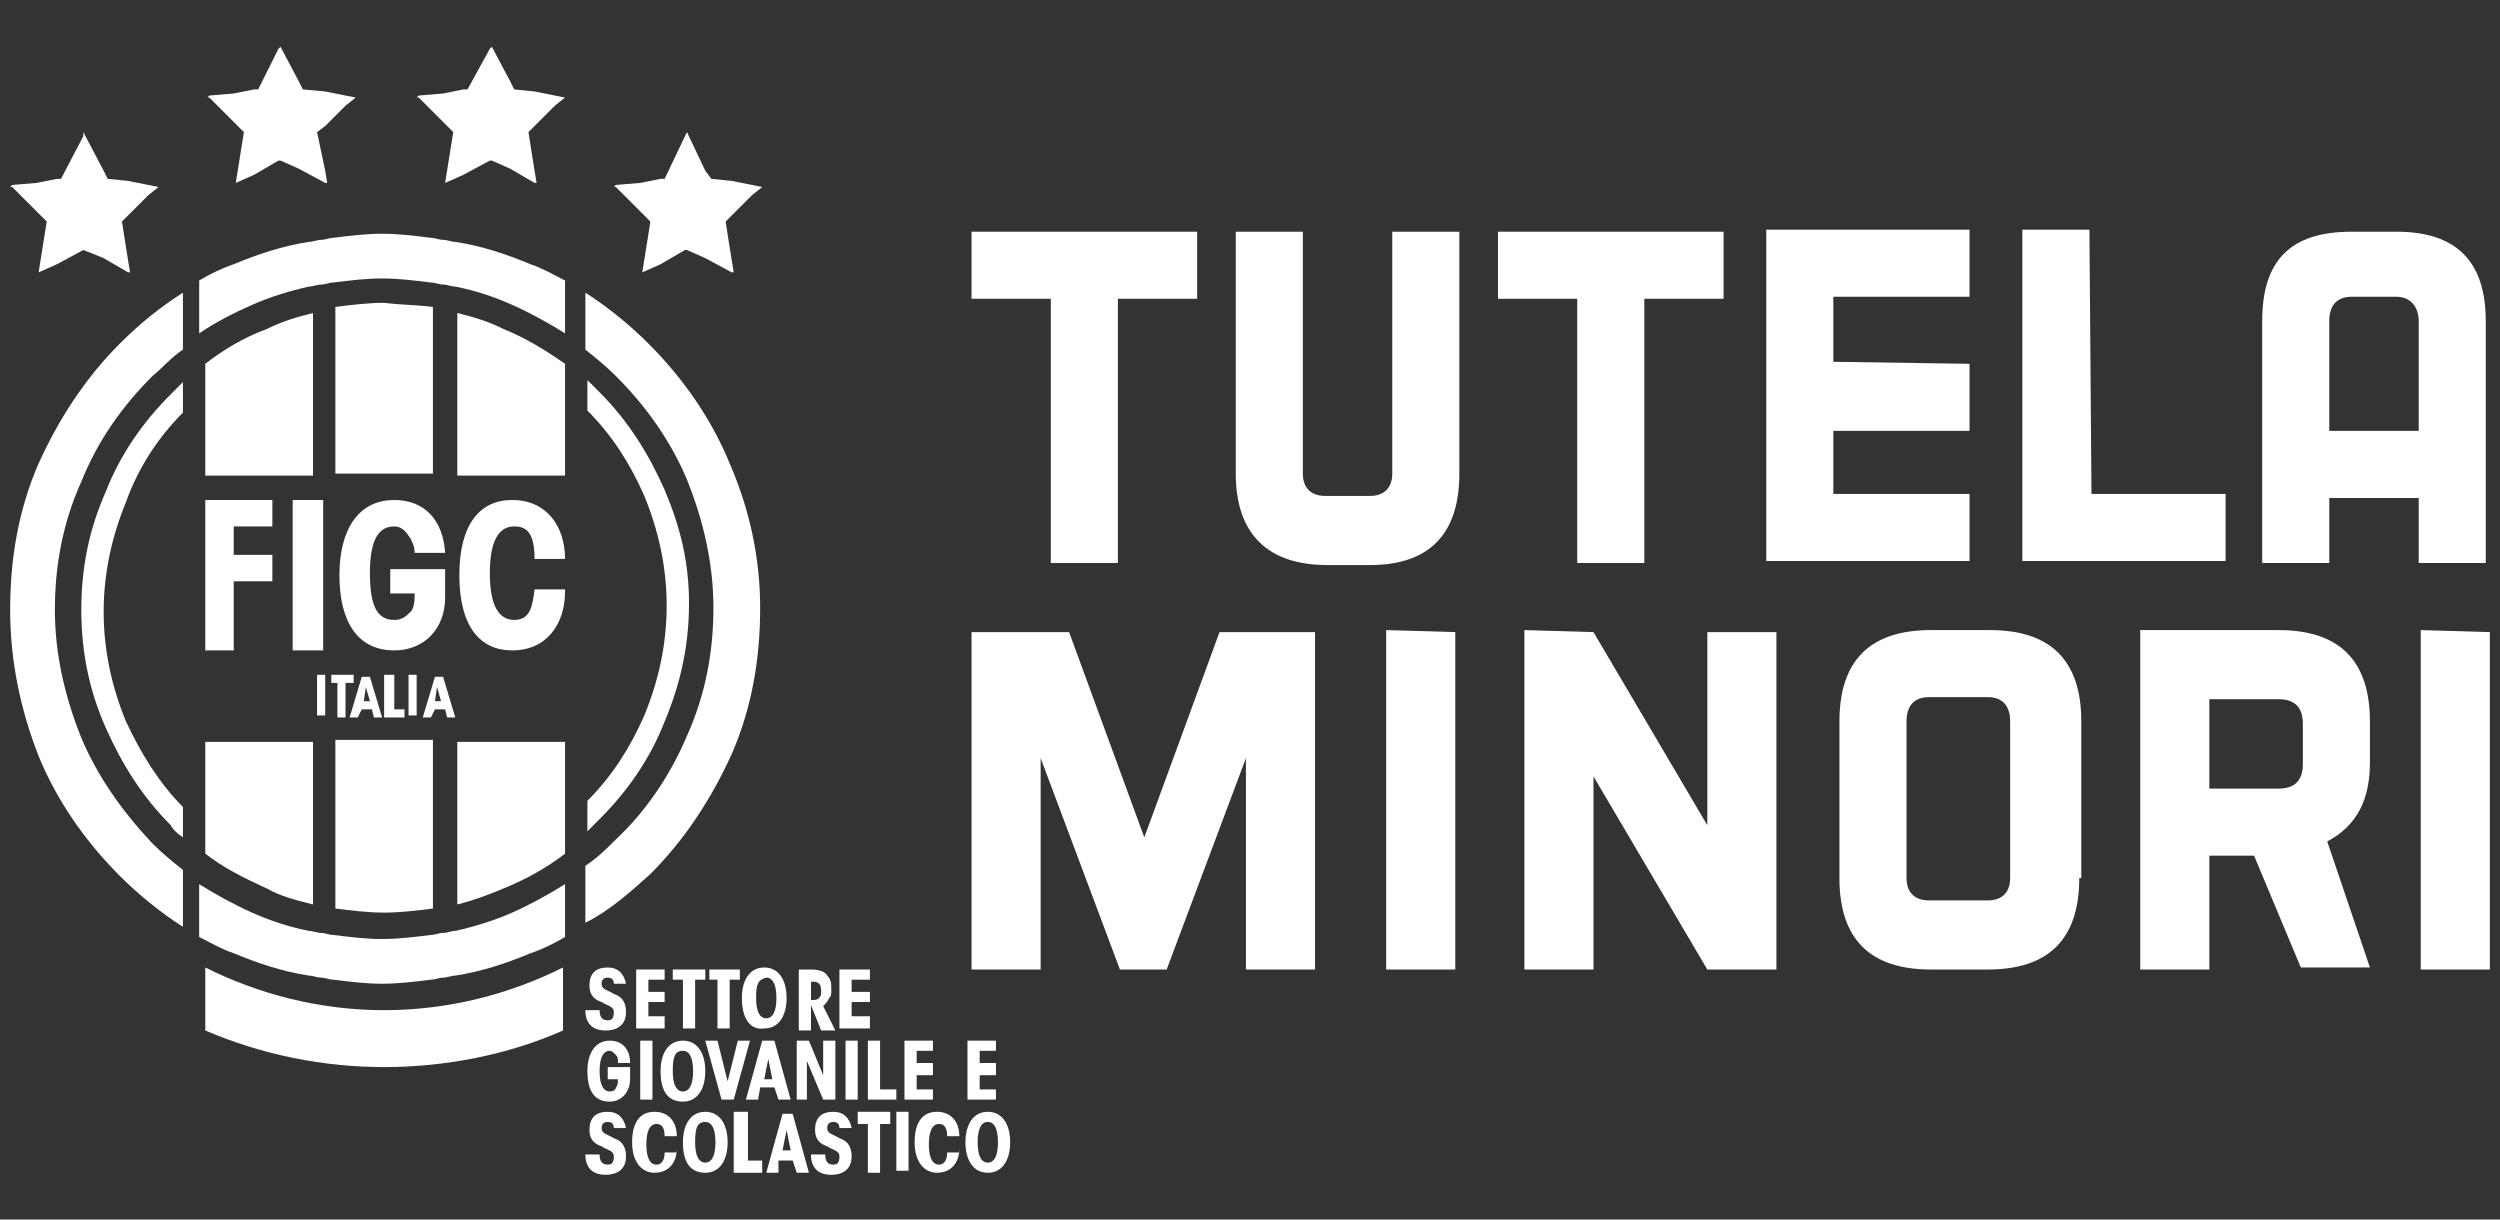 <?xml version="1.0" encoding="utf-8"?>
<!-- Generator: Adobe Illustrator 25.4.1, SVG Export Plug-In . SVG Version: 6.00 Build 0)  -->
<svg version="1.1" id="Livello_1" xmlns="http://www.w3.org/2000/svg" xmlns:xlink="http://www.w3.org/1999/xlink" x="0px" y="0px"
	 viewBox="0 0 123 60" style="enable-background:new 0 0 123 60;" xml:space="preserve">
<rect x="0" y="0" width="123" height="60" fill="#333333" stroke="none"/>
<style type="text/css">
	.st0{fill:#FFFFFF;}
</style>
<g>
	<g>
		<path class="st0" d="M47.9,31.1h4.7l3.7,10.1l3.7-10.1h4.7v16.6h-3.4V37.3l-3.9,10.4h-2.3l-3.9-10.4v10.4h-3.4V31.1L47.9,31.1z"/>
		<path class="st0" d="M71.6,31.1v16.6h-3.4V31L71.6,31.1L71.6,31.1z"/>
		<path class="st0" d="M78.4,31.1l5.6,9.5v-9.5h3.4v16.6H84l-5.6-9.5v9.5H75V31L78.4,31.1L78.4,31.1z"/>
		<path class="st0" d="M102.3,43.2c0,3-1.5,4.5-4.5,4.5H95c-3,0-4.5-1.5-4.5-4.5v-7.7c0-3,1.5-4.5,4.5-4.5h2.9c3,0,4.5,1.5,4.5,4.5
			V43.2L102.3,43.2z M93.8,43.2c0,0.7,0.4,1.1,1.1,1.1h2.9c0.7,0,1.1-0.4,1.1-1.1v-7.7c0-0.8-0.4-1.2-1.1-1.2h-2.9
			c-0.7,0-1.1,0.4-1.1,1.2V43.2z"/>
		<path class="st0" d="M110.9,42.1h-2.2v5.6h-3.4V31h6.8c3,0,4.5,1.5,4.5,4.5v2c0,1.8-0.6,3.1-2.1,3.9l2.1,6.2h-3.4L110.9,42.1z
			 M108.7,34.5v4.3h3.4c0.8,0,1.2-0.4,1.2-1.2v-2c0-0.8-0.4-1.2-1.2-1.2H108.7L108.7,34.5z"/>
		<path class="st0" d="M122.5,31.1v16.6h-3.4V31L122.5,31.1L122.5,31.1z"/>
	</g>
	<g>
		<path class="st0" d="M58.9,11.4v3.3H55v13h-3.3v-13h-3.9v-3.3H58.9z"/>
		<path class="st0" d="M64.1,11.4v11.9c0,0.7,0.4,1.1,1.1,1.1h2.2c0.7,0,1.1-0.4,1.1-1.1V11.4h3.3v11.9c0,2.9-1.4,4.5-4.4,4.5h-2.1
			c-2.9,0-4.5-1.5-4.5-4.5V11.4H64.1z"/>
		<path class="st0" d="M84.8,11.4v3.3h-3.9v13h-3.3v-13h-3.9v-3.3H84.8z"/>
		<path class="st0" d="M96.9,17.9v3.3h-6.7v3.1h6.7v3.3h-10V11.3h10v3.3h-6.7v3.2L96.9,17.9L96.9,17.9z"/>
		<path class="st0" d="M102.9,24.3h6.6v3.3h-10V11.3h3.3L102.9,24.3L102.9,24.3z"/>
		<path class="st0" d="M122.3,15.8v11.9H119v-3.2h-4.4v3.2h-3.3V15.8c0-3,1.4-4.4,4.4-4.4h2.2C120.8,11.4,122.3,12.8,122.3,15.8z
			 M119,21.2v-5.4c0-0.7-0.4-1.2-1.1-1.2h-2.2c-0.7,0-1.1,0.4-1.1,1.2v5.4H119z"/>
	</g>
	<g>
		<g>
			<path class="st0" d="M35.9,22.8c-0.9-2.2-2.3-4.2-4-5.9c-0.9-0.9-2-1.8-3.1-2.5v2.8c0.5,0.4,1,0.8,1.5,1.3
				c1.5,1.5,2.7,3.2,3.5,5.1c0.8,2,1.3,4.1,1.3,6.3c0,2.2-0.4,4.3-1.3,6.3c-0.8,1.9-2,3.7-3.5,5.1c-0.5,0.5-0.9,0.9-1.5,1.3v2.8
				C30,44.8,31,43.9,32,43c1.7-1.7,3-3.7,4-5.9c1-2.3,1.4-4.7,1.4-7.2C37.4,27.5,36.9,25.1,35.9,22.8 M7.5,18.5
				C8,18.1,8.4,17.6,9,17.2v-2.8c-1.1,0.7-2.1,1.5-3.1,2.5c-1.7,1.7-3,3.7-4,5.9c-1,2.3-1.4,4.7-1.4,7.2c0,2.5,0.5,4.9,1.4,7.2
				c0.9,2.2,2.3,4.2,4,5.9c0.9,0.9,2,1.8,3.1,2.5v-2.8c-0.5-0.4-1-0.8-1.5-1.3C6,39.9,4.8,38.2,4,36.3c-0.8-2-1.3-4.1-1.3-6.3
				c0-2.2,0.4-4.3,1.3-6.3C4.8,21.7,6,20,7.5,18.5"/>
			<path class="st0" d="M15.4,15.4v8h-5.3v-5.5c0.9-0.7,1.9-1.3,3-1.7C13.9,15.8,14.6,15.6,15.4,15.4"/>
			<path class="st0" d="M21.3,15.1v8.2h-4.8v-8.2c0.8-0.1,1.6-0.2,2.4-0.2C19.7,15,20.5,15,21.3,15.1"/>
			<path class="st0" d="M27.8,13.8v2.6c-0.8-0.5-1.7-1-2.6-1.4c-0.9-0.4-1.8-0.7-2.8-0.9c-0.2,0-0.4-0.1-0.6-0.1
				c-0.2,0-0.4-0.1-0.6-0.1c-0.8-0.1-1.6-0.2-2.4-0.2s-1.6,0.1-2.4,0.2c-0.2,0-0.4,0.1-0.6,0.1c-0.2,0-0.4,0.1-0.6,0.1
				c-0.9,0.2-1.9,0.5-2.8,0.9c-0.9,0.4-1.7,0.8-2.6,1.4v-2.6c0.5-0.3,1.1-0.6,1.7-0.8c1.2-0.5,2.4-0.9,3.7-1.1
				c0.2,0,0.4-0.1,0.6-0.1c0.2,0,0.4-0.1,0.6-0.1c0.8-0.1,1.6-0.2,2.4-0.2c0.8,0,1.6,0.1,2.4,0.2c0.2,0,0.4,0.1,0.6,0.1
				c0.2,0,0.4,0.1,0.6,0.1c1.3,0.2,2.5,0.6,3.7,1.1C26.7,13.2,27.2,13.5,27.8,13.8"/>
			<path class="st0" d="M27.8,17.9v5.5h-5.3v-8c0.8,0.2,1.5,0.4,2.3,0.8C25.8,16.6,26.8,17.2,27.8,17.9"/>
			<path class="st0" d="M27.8,43.5v2.6c-0.5,0.3-1.1,0.6-1.7,0.8c-1.2,0.5-2.4,0.9-3.7,1.1c-0.2,0-0.4,0.1-0.6,0.1
				c-0.2,0-0.4,0.1-0.6,0.1c-0.8,0.1-1.6,0.2-2.4,0.2c-0.8,0-1.6-0.1-2.4-0.2c-0.2,0-0.4-0.1-0.6-0.1c-0.2,0-0.4-0.1-0.6-0.1
				c-1.3-0.2-2.5-0.6-3.7-1.1c-0.6-0.2-1.1-0.5-1.7-0.8v-2.6c0.8,0.5,1.7,1,2.6,1.4c0.9,0.4,1.8,0.7,2.8,0.9c0.2,0,0.4,0.1,0.6,0.1
				c0.2,0,0.4,0.1,0.6,0.1c0.8,0.1,1.6,0.2,2.4,0.2s1.6-0.1,2.4-0.2c0.2,0,0.4-0.1,0.6-0.1c0.2,0,0.4-0.1,0.6-0.1
				c0.9-0.2,1.9-0.5,2.8-0.9C26.1,44.5,27,44,27.8,43.5"/>
			<path class="st0" d="M32.7,24.1c-0.8-1.8-1.8-3.4-3.2-4.8c-0.2-0.2-0.4-0.4-0.6-0.6v1.5c1.2,1.2,2.1,2.6,2.8,4.2
				c0.7,1.7,1.1,3.5,1.1,5.4s-0.4,3.7-1.1,5.4c-0.7,1.6-1.6,3-2.8,4.2v1.5c0.2-0.2,0.4-0.4,0.6-0.6c1.4-1.4,2.5-3,3.2-4.8
				c0.8-1.9,1.2-3.8,1.2-5.8S33.5,26,32.7,24.1 M9,20.3v-1.5c-0.2,0.2-0.4,0.4-0.6,0.6c-1.4,1.4-2.5,3-3.2,4.8C4.4,26,4,27.9,4,30
				s0.4,4,1.2,5.8c0.8,1.8,1.8,3.4,3.2,4.8C8.5,40.8,8.7,41,9,41.2v-1.5c-1.2-1.2-2.1-2.7-2.8-4.2c-0.7-1.7-1.1-3.5-1.1-5.4
				s0.4-3.7,1.1-5.4C6.8,23,7.8,21.5,9,20.3"/>
			<path class="st0" d="M15.4,36.5v8c-0.8-0.2-1.6-0.4-2.3-0.8c-1.1-0.5-2.1-1-3-1.7v-5.5H15.4z"/>
			<path class="st0" d="M21.3,36.5v8.2c-0.8,0.1-1.6,0.2-2.4,0.2c-0.8,0-1.6-0.1-2.4-0.2v-8.3H21.3z"/>
			<path class="st0" d="M27.8,36.5v5.5c-0.9,0.7-2,1.3-3,1.7c-0.7,0.3-1.5,0.6-2.3,0.8v-8H27.8z"/>
			<polygon class="st0" points="11.5,6 12,6.5 11.6,9 12.5,8.6 13.7,7.9 13.8,7.9 13.8,7.9 14.7,8.3 16,9 16.1,9 16,8.4 15.6,6.5 
				16,6.2 17,5.2 17.5,4.8 17,4.7 16,4.5 14.9,4.4 14.7,4 13.8,2.3 13.8,2.3 13.7,2.4 12.7,4.4 12.5,4.4 11.5,4.6 10.3,4.7 
				10.2,4.8 10.3,4.8 			"/>
			<polygon class="st0" points="21.8,6 22.3,6.5 21.9,9 22.8,8.6 24.1,7.9 24.2,7.9 24.2,7.9 25.1,8.3 26.3,9 26.4,9 26.3,8.4 
				26,6.5 26.3,6.2 27.3,5.2 27.8,4.8 27.3,4.7 26.3,4.5 25.3,4.4 25.1,4 24.2,2.3 24.2,2.3 24.1,2.4 23,4.4 22.8,4.4 21.8,4.6 
				20.6,4.7 20.5,4.8 20.6,4.8 			"/>
			<polygon class="st0" points="1.8,10.4 2.3,10.9 1.9,13.4 2.8,13 4.1,12.3 4.1,12.3 4.1,12.3 5.1,12.7 6.3,13.4 6.4,13.4 
				6.3,12.8 6,10.9 6.3,10.6 7.3,9.6 7.8,9.2 7.3,9.1 6.3,8.9 5.3,8.8 5.1,8.4 4.1,6.5 4.1,6.5 4.1,6.7 3,8.8 2.8,8.8 1.8,9 
				0.6,9.1 0.5,9.2 0.6,9.2 			"/>
			<polygon class="st0" points="31.5,10.4 32,10.9 31.6,13.4 32.5,13 33.7,12.3 33.8,12.3 33.8,12.3 34.7,12.7 36,13.4 36.1,13.4 
				36,12.8 35.7,10.9 36,10.6 37,9.6 37.5,9.2 37,9.1 36,8.9 35,8.8 34.7,8.4 33.8,6.5 33.8,6.5 33.7,6.7 32.7,8.8 32.5,8.8 31.5,9 
				30.3,9.1 30.2,9.2 30.3,9.2 			"/>
			<polygon class="st0" points="10.1,24.6 13.4,24.6 13.4,25.9 11.5,25.9 11.5,27.3 13.4,27.3 13.4,28.6 11.5,28.6 11.5,32 10.1,32 
							"/>
			<rect x="14.4" y="24.6" class="st0" width="1.5" height="7.4"/>
			<path class="st0" d="M20.4,27.2c0-0.3-0.1-0.5-0.2-0.7c-0.2-0.3-0.4-0.6-0.8-0.6c-0.8,0-1.2,0.7-1.2,2.3c0,1.7,0.4,2.3,1.2,2.3
				c0.4,0,0.6-0.2,0.8-0.4c0.2-0.2,0.2-0.6,0.2-0.9h-1.2V28h2.7v1.4c0,1.5-1,2.6-2.5,2.6c-1.8,0-2.7-1.4-2.7-3.7
				c0-2.2,0.9-3.7,2.7-3.7c1.5,0,2.4,1,2.5,2.6H20.4z"/>
			<path class="st0" d="M27.8,29.1c0,1.6-0.9,2.9-2.6,2.9c-1.6,0-2.6-1.2-2.6-3.7s1-3.7,2.6-3.7c1.7,0,2.6,1.3,2.6,2.9h-1.5
				c0-1.3-0.4-1.6-1-1.6c-0.7,0-1.2,0.6-1.2,2.3c0,1.7,0.5,2.3,1.2,2.3c0.8,0,0.9-0.7,1-1.5H27.8z"/>
			<path class="st0" d="M18.9,49.7c-3.2,0-6.2-0.8-8.8-2.1v3.1c2.8,1.2,5.8,1.8,8.8,1.8s6.1-0.6,8.8-1.8v-3.1
				C25.1,48.9,22.1,49.7,18.9,49.7"/>
			<path class="st0" d="M29.5,49.7c0,0.3,0.1,0.5,0.4,0.5c0.2,0,0.3-0.1,0.3-0.4c0-0.3-0.3-0.3-0.6-0.5C29.3,49.2,29,49,29,48.5
				c0-0.6,0.3-0.9,0.9-0.9c0.5,0,0.8,0.3,0.9,0.8h-0.6c0-0.2-0.1-0.3-0.3-0.3c-0.2,0-0.3,0.1-0.3,0.3c0,0.3,0.3,0.3,0.6,0.5
				c0.3,0.1,0.6,0.3,0.6,0.9c0,0.6-0.4,0.9-1,0.9c-0.7,0-1-0.4-1-1H29.5z"/>
			<polygon class="st0" points="31.3,47.7 32.7,47.7 32.7,48.2 31.9,48.2 31.9,48.8 32.7,48.8 32.7,49.3 31.9,49.3 31.9,50 32.7,50 
				32.7,50.6 31.3,50.6 			"/>
			<polygon class="st0" points="33.6,48.2 33.1,48.2 33.1,47.7 34.7,47.7 34.7,48.2 34.2,48.2 34.2,50.6 33.6,50.6 			"/>
			<polygon class="st0" points="35.3,48.2 34.9,48.2 34.9,47.7 36.4,47.7 36.4,48.2 35.9,48.2 35.9,50.6 35.3,50.6 			"/>
			<path class="st0" d="M36.5,49.1c0-0.9,0.4-1.5,1.1-1.5c0.7,0,1.1,0.6,1.1,1.5c0,0.9-0.4,1.5-1.1,1.5
				C36.9,50.7,36.5,50.1,36.5,49.1L36.5,49.1z M37.2,49.1c0,0.7,0.2,1,0.5,1c0.3,0,0.5-0.3,0.5-1s-0.2-1-0.5-1
				C37.3,48.2,37.2,48.4,37.2,49.1L37.2,49.1z"/>
			<path class="st0" d="M39.1,47.7h0.8c0.4,0,0.7,0.1,0.8,0.3c0.2,0.2,0.2,0.4,0.2,0.7c0,0.2,0,0.3-0.1,0.4
				c-0.1,0.2-0.2,0.3-0.3,0.4l0.6,1.2h-0.7l-0.6-1.5c0.1,0,0.1,0,0.2,0c0.1,0,0.2,0,0.3-0.1c0.1-0.1,0.1-0.2,0.1-0.3
				c0-0.1,0-0.3-0.1-0.4c-0.1-0.1-0.2-0.1-0.3-0.1h-0.1v2.4h-0.6V47.7z"/>
			<polygon class="st0" points="41.3,47.7 42.8,47.7 42.8,48.2 41.9,48.2 41.9,48.8 42.8,48.8 42.8,49.3 41.9,49.3 41.9,50 42.8,50 
				42.8,50.6 41.3,50.6 			"/>
			<path class="st0" d="M30.4,52.2c0-0.1,0-0.2-0.1-0.3c-0.1-0.1-0.2-0.2-0.3-0.2c-0.3,0-0.5,0.3-0.5,1c0,0.7,0.2,1,0.5,1
				c0.2,0,0.3-0.1,0.3-0.2c0.1-0.1,0.1-0.2,0.1-0.4h-0.5v-0.6h1.1v0.6c0,0.6-0.4,1.1-1,1.1c-0.8,0-1.1-0.6-1.1-1.5
				c0-0.9,0.4-1.5,1.1-1.5c0.6,0,1,0.4,1,1.1H30.4z"/>
			<rect x="31.5" y="51.2" class="st0" width="0.6" height="2.9"/>
			<path class="st0" d="M32.5,52.7c0-0.9,0.4-1.5,1.1-1.5c0.7,0,1.1,0.6,1.1,1.5c0,0.9-0.4,1.5-1.1,1.5
				C32.8,54.2,32.5,53.6,32.5,52.7L32.5,52.7z M33.1,52.7c0,0.7,0.2,1,0.5,1c0.3,0,0.5-0.3,0.5-1s-0.2-1-0.5-1
				C33.2,51.7,33.1,52,33.1,52.7L33.1,52.7z"/>
			<polygon class="st0" points="34.7,51.2 35.3,51.2 35.8,53.2 36.3,51.2 36.9,51.2 36.1,54.1 35.5,54.1 			"/>
			<path class="st0" d="M37.3,54.1h-0.6l0.8-2.9h0.6l0.8,2.9h-0.6l-0.2-0.6h-0.7L37.3,54.1z M37.8,52.1l-0.2,1H38L37.8,52.1z"/>
			<polygon class="st0" points="40.5,52.9 40.5,51.2 41.1,51.2 41.1,54.1 40.5,54.1 39.7,52.2 39.7,54.1 39.2,54.1 39.2,51.2 
				39.8,51.2 			"/>
			<rect x="41.6" y="51.2" class="st0" width="0.6" height="2.9"/>
			<polygon class="st0" points="42.7,51.2 43.3,51.2 43.3,53.6 44.1,53.6 44.1,54.1 42.7,54.1 			"/>
			<polygon class="st0" points="44.5,51.2 45.9,51.2 45.9,51.7 45.1,51.7 45.1,52.3 45.9,52.3 45.9,52.9 45.1,52.9 45.1,53.6 
				45.9,53.6 45.9,54.1 44.5,54.1 			"/>
			<polygon class="st0" points="47.6,51.2 49,51.2 49,51.7 48.2,51.7 48.2,52.3 49,52.3 49,52.9 48.2,52.9 48.2,53.6 49,53.6 
				49,54.1 47.6,54.1 			"/>
			<path class="st0" d="M29.5,56.8c0,0.3,0.1,0.5,0.4,0.5c0.2,0,0.3-0.1,0.3-0.4c0-0.3-0.3-0.3-0.6-0.5c-0.3-0.1-0.6-0.3-0.6-0.8
				c0-0.6,0.3-0.9,0.9-0.9c0.5,0,0.8,0.3,0.9,0.8h-0.6c0-0.2-0.1-0.3-0.3-0.3c-0.2,0-0.3,0.1-0.3,0.3c0,0.3,0.3,0.3,0.6,0.5
				c0.3,0.1,0.6,0.3,0.6,0.9c0,0.6-0.4,0.9-1,0.9c-0.7,0-1-0.4-1-1H29.5z"/>
			<path class="st0" d="M33.3,56.5c0,0.7-0.4,1.2-1.1,1.2c-0.6,0-1.1-0.5-1.1-1.5c0-1,0.4-1.5,1.1-1.5c0.7,0,1.1,0.5,1.1,1.2h-0.6
				c0-0.5-0.2-0.6-0.4-0.6c-0.3,0-0.5,0.3-0.5,1c0,0.7,0.2,1,0.5,1c0.3,0,0.4-0.3,0.4-0.6H33.3z"/>
			<path class="st0" d="M33.6,56.2c0-0.9,0.4-1.5,1.1-1.5c0.7,0,1.1,0.6,1.1,1.5c0,0.9-0.4,1.5-1.1,1.5
				C33.9,57.7,33.6,57.1,33.6,56.2L33.6,56.2z M34.2,56.2c0,0.7,0.2,1,0.5,1c0.3,0,0.5-0.3,0.5-1s-0.2-1-0.5-1
				C34.3,55.2,34.2,55.5,34.2,56.2L34.2,56.2z"/>
			<polygon class="st0" points="36.1,54.7 36.8,54.7 36.8,57.1 37.5,57.1 37.5,57.7 36.1,57.7 			"/>
			<path class="st0" d="M38.3,57.7h-0.6l0.8-2.9H39l0.8,2.9h-0.6l-0.2-0.6h-0.7L38.3,57.7z M38.7,55.6l-0.2,1h0.4L38.7,55.6z"/>
			<path class="st0" d="M40.6,56.8c0,0.3,0.1,0.5,0.4,0.5c0.2,0,0.3-0.1,0.3-0.4c0-0.3-0.3-0.3-0.6-0.5c-0.3-0.1-0.6-0.3-0.6-0.8
				c0-0.6,0.3-0.9,0.9-0.9c0.5,0,0.8,0.3,0.9,0.8h-0.6c0-0.2-0.1-0.3-0.3-0.3c-0.2,0-0.3,0.1-0.3,0.3c0,0.3,0.3,0.3,0.6,0.5
				c0.3,0.1,0.6,0.3,0.6,0.9c0,0.6-0.4,0.9-1,0.9c-0.7,0-1-0.4-1-1H40.6z"/>
			<polygon class="st0" points="42.7,55.3 42.2,55.3 42.2,54.7 43.8,54.7 43.8,55.3 43.3,55.3 43.3,57.7 42.7,57.7 			"/>
			<rect x="44.1" y="54.7" class="st0" width="0.6" height="2.9"/>
			<path class="st0" d="M47.2,56.5c0,0.7-0.4,1.2-1.1,1.2c-0.6,0-1.1-0.5-1.1-1.5c0-1,0.4-1.5,1.1-1.5c0.7,0,1.1,0.5,1.1,1.2h-0.6
				c0-0.5-0.2-0.6-0.4-0.6c-0.3,0-0.5,0.3-0.5,1c0,0.7,0.2,1,0.5,1c0.3,0,0.4-0.3,0.4-0.6H47.2z"/>
			<path class="st0" d="M47.5,56.2c0-0.9,0.4-1.5,1.1-1.5c0.7,0,1.1,0.6,1.1,1.5c0,0.9-0.4,1.5-1.1,1.5
				C47.9,57.7,47.5,57.1,47.5,56.2L47.5,56.2z M48.1,56.2c0,0.7,0.2,1,0.5,1c0.3,0,0.5-0.3,0.5-1s-0.2-1-0.5-1
				C48.3,55.2,48.1,55.5,48.1,56.2L48.1,56.2z"/>
			<rect x="15.6" y="33.2" class="st0" width="0.4" height="2"/>
			<polygon class="st0" points="16.6,33.6 16.3,33.6 16.3,33.2 17.4,33.2 17.4,33.6 17,33.6 17,35.3 16.6,35.3 			"/>
			<path class="st0" d="M17.6,35.3h-0.4l0.6-2h0.4l0.6,2h-0.4l-0.1-0.4h-0.5L17.6,35.3z M18,33.8l-0.1,0.7h0.3L18,33.8z"/>
			<polygon class="st0" points="18.9,33.2 19.4,33.2 19.4,34.9 19.9,34.9 19.9,35.3 18.9,35.3 			"/>
			<rect x="20.1" y="33.2" class="st0" width="0.4" height="2"/>
			<path class="st0" d="M21.2,35.3h-0.4l0.6-2h0.4l0.6,2h-0.4l-0.1-0.4h-0.5L21.2,35.3z M21.5,33.8l-0.1,0.7h0.3L21.5,33.8z"/>
		</g>
	</g>
</g>
</svg>
